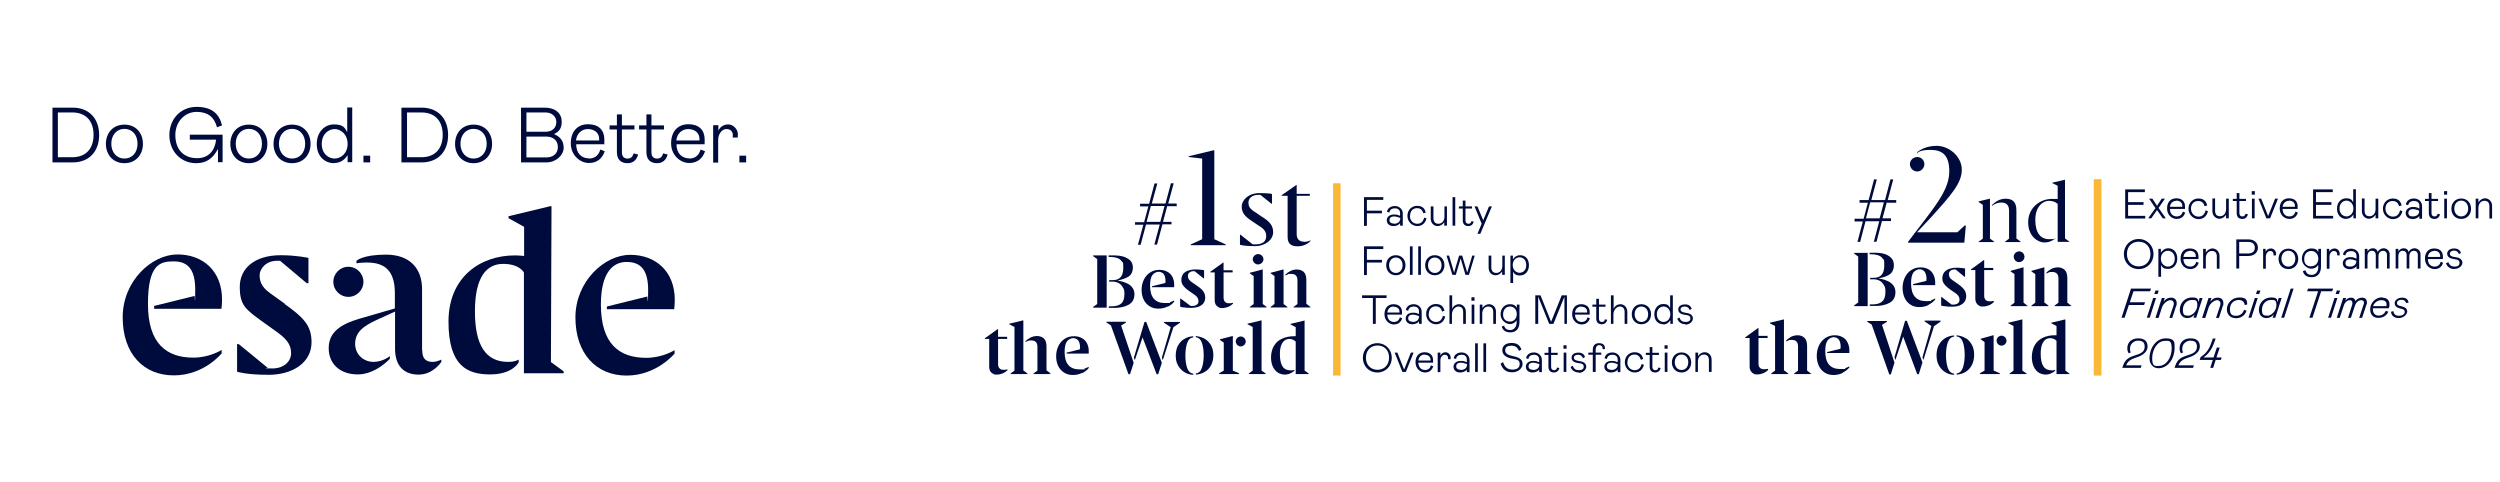 <?xml version="1.0" encoding="UTF-8"?>
<svg id="Capa_2" data-name="Capa 2" xmlns="http://www.w3.org/2000/svg" version="1.1" viewBox="0 0 1296 250">
  <defs>
    <style>
      .cls-1 {
        stroke-width: 4px;
      }

      .cls-1, .cls-2 {
        fill: none;
        stroke: #f9b937;
      }

      .cls-3 {
        fill: #000b3d;
        stroke-width: 0px;
      }

      .cls-2 {
        stroke-width: 3.9px;
      }
    </style>
  </defs>
  <g>
    <path class="cls-3" d="M707.2,102.2h9.9v1.4h-8.5v5.6h7.8v1.4h-7.8v6.5h-1.5v-14.8ZM722.3,117.2c-2,0-3.4-1.2-3.4-3s1.6-3,3.6-3,1.8.2,2.6.4l.7.3v-1.4c0-1.7-1.1-2.5-2.7-2.5s-2.6.7-2.9,2.2l-1.2-.4c.3-1.8,1.9-3,4.1-3s4.1,1.6,4.1,3.9v6.3h-1.4v-1.4c-.6,1.1-2.1,1.6-3.5,1.6ZM722.6,116c1.9,0,3.3-1,3.3-2.7v-.3l-1.1-.4c-.5-.2-1.4-.4-2.1-.4-1.5,0-2.4.7-2.4,1.9s.9,1.8,2.3,1.8ZM730.9,111.9c0,2.6,1.8,4.1,3.8,4.1s3.1-1.2,3.6-3.2l1.2.4c-.6,2.5-2.3,4-4.8,4s-5.1-2.1-5.1-5.3,2.4-5.2,5-5.2,4,1.2,4.5,3.5l-1.2.4c-.5-1.7-1.5-2.7-3.3-2.7s-3.6,1.2-3.6,3.9ZM748.7,107h1.4v10h-1.4v-1.8c-.7,1.1-1.9,2-3.5,2s-3.5-1.3-3.5-3.8v-6.4h1.4v6.1c0,1.9.9,2.9,2.6,2.9s3.1-1.4,3.1-3.6v-5.4ZM753,117v-14.8h1.4v14.8h-1.4ZM761.2,117.2c-1.8,0-2.9-1-2.9-3v-6.1h-2v-1.1h2v-3h1.4v3h3.4v1.1h-3.4v6.2c0,1.1.6,1.7,1.5,1.7s1.4-.4,1.6-1.4l1.2.3c-.4,1.5-1.4,2.3-2.9,2.3ZM771.9,107h1.5l-6,14.2h-1.5l2.2-5.2-3.7-9h1.5l3,7.2,3-7.2ZM707.2,127.7h9.9v1.4h-8.5v5.6h7.8v1.4h-7.8v6.5h-1.5v-14.8ZM723.6,142.7c-3,0-5-2.3-5-5.2s1.9-5.2,5-5.2,5,2.3,5,5.2-2,5.2-5,5.2ZM723.6,141.5c2.1,0,3.5-1.6,3.5-4s-1.5-4-3.5-4-3.5,1.6-3.5,4,1.5,4,3.5,4ZM730.9,142.5v-14.8h1.4v14.8h-1.4ZM735.2,142.5v-14.8h1.4v14.8h-1.4ZM743.8,142.7c-3,0-5-2.3-5-5.2s1.9-5.2,5-5.2,5,2.3,5,5.2-2,5.2-5,5.2ZM743.8,141.5c2.1,0,3.5-1.6,3.5-4s-1.5-4-3.5-4-3.5,1.6-3.5,4,1.5,4,3.5,4ZM751.2,132.5l2.6,8.8,2.6-8.8h1.6l2.6,8.8,2.6-8.8h1.3l-3,10h-1.8l-2.5-8.5-2.5,8.5h-1.8l-3-10h1.3ZM778.7,132.5h1.4v10h-1.4v-1.8c-.7,1.1-1.9,2-3.5,2s-3.5-1.3-3.5-3.8v-6.4h1.4v6.1c0,1.9.9,2.9,2.6,2.9s3.1-1.4,3.1-3.6v-5.4ZM783,132.5h1.3v2c.5-1.1,2-2.2,3.7-2.2,2.7,0,4.6,1.9,4.6,5.2s-2.1,5.3-4.6,5.3-2.9-.8-3.6-2v5.9h-1.4v-14.2ZM784.2,137.4c0,2.7,1.9,4,3.5,4s3.5-1,3.5-4-1.9-4-3.5-4-3.5,1.3-3.5,4ZM718.8,153.1v1.4h-5.6v13.4h-1.5v-13.4h-5.6v-1.4h12.6ZM722.6,166.9c1.8,0,2.7-1,3.1-2.4l1.2.5c-.6,1.8-1.9,3.2-4.3,3.2s-4.9-2-4.9-5.3,1.9-5.2,4.7-5.2,4.4,1.6,4.4,4.1,0,.9-.1,1.3h-7.5c0,2.4,1.5,3.8,3.4,3.8ZM722.4,158.9c-1.7,0-3,1.2-3.2,3.1h6.3c0-.3,0-.3,0-.4,0-1.8-1.5-2.6-3.1-2.6ZM732.1,168.1c-2,0-3.4-1.2-3.4-3s1.6-3,3.6-3,1.8.2,2.6.4l.7.3v-1.4c0-1.7-1.1-2.5-2.7-2.5s-2.6.7-2.9,2.2l-1.2-.4c.3-1.8,1.9-3,4.1-3s4.1,1.6,4.1,3.9v6.3h-1.4v-1.4c-.6,1.1-2.1,1.6-3.5,1.6ZM732.3,166.9c1.9,0,3.3-1,3.3-2.7v-.3l-1.1-.4c-.5-.2-1.4-.4-2.1-.4-1.5,0-2.4.7-2.4,1.9s.9,1.8,2.3,1.8ZM740.6,162.8c0,2.6,1.8,4.1,3.8,4.1s3.1-1.2,3.6-3.2l1.2.4c-.6,2.5-2.3,4-4.8,4s-5.1-2.1-5.1-5.3,2.4-5.2,5-5.2,4,1.2,4.5,3.5l-1.2.4c-.5-1.7-1.5-2.7-3.3-2.7s-3.6,1.2-3.6,3.9ZM752.8,167.9h-1.4v-14.8h1.4v7c.6-1.5,2-2.4,3.6-2.4s3.5,1.4,3.5,3.9v6.3h-1.4v-6.2c0-1.9-1-2.8-2.5-2.8s-3.3,1.7-3.3,4v5ZM762.8,155.9v-1.8h1.6v1.8h-1.6ZM762.9,157.9h1.4v10h-1.4v-10ZM768.5,167.9h-1.4v-10h1.4v1.8c.7-1.1,1.9-2,3.5-2s3.5,1.3,3.5,3.8v6.4h-1.4v-6.1c0-1.9-.9-2.9-2.6-2.9s-3.1,1.4-3.1,3.6v5.4ZM782.9,172.3c-2.3,0-3.8-1-4.4-3l1.2-.5c.5,1.6,1.5,2.3,3.2,2.3s3.3-1.4,3.3-3.9v-1.2c-.6,1.1-1.8,2-3.6,2s-4.7-1.9-4.7-5,2.1-5.3,4.7-5.3,3,.9,3.7,1.9v-1.7h1.4v9.1c0,3-1.5,5.3-4.6,5.3ZM782.8,166.7c2,0,3.5-1.6,3.5-3.9s-1.5-3.9-3.5-3.9-3.6,1.5-3.6,4.1,1.6,3.7,3.6,3.7ZM812.5,167.9h-1.5v-14.1l-5.7,14.1h-2.2l-5.7-14.1v14.1h-1.5v-14.8h2.7l5.5,13.7,5.5-13.7h2.7v14.8ZM819.9,166.9c1.8,0,2.7-1,3.1-2.4l1.2.5c-.6,1.8-1.9,3.2-4.3,3.2s-4.9-2-4.9-5.3,1.9-5.2,4.7-5.2,4.4,1.6,4.4,4.1,0,.9-.1,1.3h-7.5c0,2.4,1.5,3.8,3.4,3.8ZM819.7,158.9c-1.7,0-3,1.2-3.2,3.1h6.3c0-.3,0-.3,0-.4,0-1.8-1.5-2.6-3.1-2.6ZM830.4,168.1c-1.8,0-2.9-1-2.9-3v-6.1h-2v-1.1h2v-3h1.4v3h3.4v1.1h-3.4v6.2c0,1.1.6,1.7,1.5,1.7s1.4-.4,1.6-1.4l1.2.3c-.4,1.5-1.4,2.3-2.9,2.3ZM836.5,167.9h-1.4v-14.8h1.4v7c.6-1.5,2-2.4,3.6-2.4s3.5,1.4,3.5,3.9v6.3h-1.4v-6.2c0-1.9-1-2.8-2.5-2.8s-3.3,1.7-3.3,4v5ZM850.9,168.1c-3,0-5-2.3-5-5.2s1.9-5.2,5-5.2,5,2.3,5,5.2-2,5.2-5,5.2ZM850.9,166.9c2.1,0,3.5-1.6,3.5-4s-1.5-4-3.5-4-3.5,1.6-3.5,4,1.5,4,3.5,4ZM862.3,168.1c-2.7,0-4.7-1.9-4.7-5.2s2.1-5.3,4.6-5.3,2.9.9,3.6,2.1v-6.6h1.4v14.8h-1.3v-1.9c-.7,1.1-1.9,2.2-3.6,2.2ZM862.4,166.9c1.6,0,3.5-1.3,3.5-4s-1.9-4-3.5-4-3.5,1.2-3.5,4,1.9,4,3.5,4ZM873.8,168.1c-2.3,0-3.8-1.3-4.3-2.9l1.1-.6c.6,1.6,1.5,2.3,3.2,2.3s2.5-.7,2.5-1.8-.6-1.7-2.9-1.9c-2.2-.3-3.4-1.2-3.4-2.8s1.4-2.6,3.5-2.6,3,.9,3.5,2.3l-1.1.6c-.4-1.2-1.3-1.8-2.5-1.8s-2.2.5-2.2,1.5.8,1.5,2.9,1.8c2.3.3,3.5,1.3,3.5,2.9s-1.7,3.2-3.9,3.2ZM706.5,185.5c0-4.2,3.1-7.6,7.5-7.6s7.5,3.4,7.5,7.6-3.1,7.6-7.5,7.6-7.5-3.4-7.5-7.6ZM708.1,185.5c0,3.8,2.6,6.2,6,6.2s6-2.4,6-6.3-2.5-6.3-6-6.3-6,2.5-6,6.3ZM724.4,182.8l3.5,8.8,3.5-8.8h1.4l-4,10h-1.8l-4-10h1.4ZM738.7,191.8c1.8,0,2.7-1,3.1-2.4l1.2.5c-.6,1.8-1.9,3.2-4.3,3.2s-4.9-2-4.9-5.3,1.9-5.2,4.7-5.2,4.4,1.6,4.4,4.1,0,.9-.1,1.3h-7.5c0,2.4,1.5,3.8,3.4,3.8ZM738.5,183.8c-1.7,0-3,1.2-3.2,3.1h6.3c0-.3,0-.3,0-.4,0-1.8-1.5-2.6-3.1-2.6ZM745.3,182.8h1.4v1.5c.5-1,1.4-1.7,2.7-1.7s2.6,1.3,2.6,2.6,0,.7,0,1h-1.3c0-.3,0-.4,0-.6,0-1.1-.7-1.7-1.8-1.7s-2.2,1.2-2.2,2.9v6.1h-1.4v-10ZM756.9,193.1c-2,0-3.4-1.2-3.4-3s1.6-3,3.6-3,1.8.2,2.6.4l.7.3v-1.4c0-1.7-1.1-2.5-2.7-2.5s-2.6.7-2.9,2.2l-1.2-.4c.3-1.8,1.9-3,4.1-3s4.1,1.6,4.1,3.9v6.3h-1.4v-1.4c-.6,1.1-2.1,1.6-3.5,1.6ZM757.2,191.8c1.9,0,3.3-1,3.3-2.7v-.3l-1.1-.4c-.5-.2-1.4-.4-2.1-.4-1.5,0-2.4.7-2.4,1.9s.9,1.8,2.3,1.8ZM764.7,192.8v-14.8h1.4v14.8h-1.4ZM769,192.8v-14.8h1.4v14.8h-1.4ZM787.4,182c-.6-1.9-1.9-2.8-3.9-2.8s-3.2.7-3.2,2.4,1.4,2.5,4,3c3.6.7,5,1.9,5,4.1s-2.3,4.3-5.3,4.3-5-1.2-6.1-4.5l1.3-.8c.7,2.4,2.2,3.9,4.8,3.9s3.8-1.1,3.8-2.9-.9-2.3-4-2.8c-2.9-.5-5-1.9-5-4.3s1.8-3.8,4.8-3.8,4.3,1.2,5.1,3.4l-1.3.7ZM794.4,193.1c-2,0-3.4-1.2-3.4-3s1.6-3,3.6-3,1.8.2,2.6.4l.7.3v-1.4c0-1.7-1.1-2.5-2.7-2.5s-2.6.7-2.9,2.2l-1.2-.4c.3-1.8,1.9-3,4.1-3s4.1,1.6,4.1,3.9v6.3h-1.4v-1.4c-.6,1.1-2.1,1.6-3.5,1.6ZM794.7,191.8c1.9,0,3.3-1,3.3-2.7v-.3l-1.1-.4c-.5-.2-1.4-.4-2.1-.4-1.5,0-2.4.7-2.4,1.9s.9,1.8,2.3,1.8ZM805.6,193.1c-1.8,0-2.9-1-2.9-3v-6.1h-2v-1.1h2v-3h1.4v3h3.4v1.1h-3.4v6.2c0,1.1.6,1.7,1.5,1.7s1.4-.4,1.6-1.4l1.2.3c-.4,1.5-1.4,2.3-2.9,2.3ZM810.5,180.8v-1.8h1.6v1.8h-1.6ZM810.6,182.8h1.4v10h-1.4v-10ZM818.5,193.1c-2.3,0-3.8-1.3-4.3-2.9l1.1-.6c.6,1.6,1.5,2.3,3.2,2.3s2.5-.7,2.5-1.8-.6-1.7-2.9-1.9c-2.2-.3-3.4-1.2-3.4-2.8s1.4-2.6,3.5-2.6,3,.9,3.5,2.3l-1.1.6c-.4-1.2-1.3-1.8-2.5-1.8s-2.2.5-2.2,1.5.8,1.5,2.9,1.8c2.3.3,3.5,1.3,3.5,2.9s-1.7,3.2-3.9,3.2ZM825.7,192.8v-8.9h-2.3v-1.1h2.3v-1.4c0-2.1,1-3.5,3.2-3.5s3.1,1,3.1,2.7,0,.2,0,.4h-1.2v-.3c0-1.2-.8-1.8-1.8-1.8s-1.8.8-1.8,2.5v1.4h2.9v1.1h-2.9v8.9h-1.4ZM835.1,193.1c-2,0-3.4-1.2-3.4-3s1.6-3,3.6-3,1.8.2,2.6.4l.7.3v-1.4c0-1.7-1.1-2.5-2.7-2.5s-2.6.7-2.9,2.2l-1.2-.4c.3-1.8,1.9-3,4.1-3s4.1,1.6,4.1,3.9v6.3h-1.4v-1.4c-.6,1.1-2.1,1.6-3.5,1.6ZM835.3,191.8c1.9,0,3.3-1,3.3-2.7v-.3l-1.1-.4c-.5-.2-1.4-.4-2.1-.4-1.5,0-2.4.7-2.4,1.9s.9,1.8,2.3,1.8ZM843.6,187.8c0,2.6,1.8,4.1,3.8,4.1s3.1-1.2,3.6-3.2l1.2.4c-.6,2.5-2.3,4-4.8,4s-5.1-2.1-5.1-5.3,2.4-5.2,5-5.2,4,1.2,4.5,3.5l-1.2.4c-.5-1.7-1.5-2.7-3.3-2.7s-3.6,1.2-3.6,3.9ZM858.1,193.1c-1.8,0-2.9-1-2.9-3v-6.1h-2v-1.1h2v-3h1.4v3h3.4v1.1h-3.4v6.2c0,1.1.6,1.7,1.5,1.7s1.4-.4,1.6-1.4l1.2.3c-.4,1.5-1.4,2.3-2.9,2.3ZM862.9,180.8v-1.8h1.6v1.8h-1.6ZM863,182.8h1.4v10h-1.4v-10ZM871.7,193.1c-3,0-5-2.3-5-5.2s1.9-5.2,5-5.2,5,2.3,5,5.2-2,5.2-5,5.2ZM871.7,191.8c2.1,0,3.5-1.6,3.5-4s-1.5-4-3.5-4-3.5,1.6-3.5,4,1.5,4,3.5,4ZM880.3,192.8h-1.4v-10h1.4v1.8c.7-1.1,1.9-2,3.5-2s3.5,1.3,3.5,3.8v6.4h-1.4v-6.1c0-1.9-.9-2.9-2.6-2.9s-3.1,1.4-3.1,3.6v5.4Z"/>
    <path class="cls-3" d="M605.1,106.8l-2.2,8.2h4.4v1.3h-4.7l-2.8,10.5h-1.4c0-.1,2.8-10.4,2.8-10.4h-7.1l-2.8,10.5h-1.4c0-.1,2.8-10.4,2.8-10.4h-4.3v-1.3h4.7l2.2-8.2h-4.3v-1.4h4.7l2.8-10.5h1.4v.2l-2.8,10.2h7.1l2.8-10.5h1.4v.2l-2.8,10.3h4.4v1.4h-4.7ZM603.7,106.8h-7.1l-2.2,8.2h7.1l2.2-8.2Z"/>
    <path class="cls-3" d="M629.5,124l5.9,2.7v.4h-18.1v-.4l5.9-2.7v-41.8l-7-.8v-.4l12.9-3.1h.4v46.1Z"/>
    <path class="cls-3" d="M642.8,127v-5.3h.3l6.2,4.9s.3.1,1.3.1c4.2,0,5.8-1.7,5.8-4.3s-1.3-3.9-4.6-5.9l-2.8-1.9c-3.4-2.2-5.3-4.2-5.3-7.5s3.4-7,9.2-7,6.5.5,6.5.5v5h-.3l-5.6-4.5s-.4-.1-1-.1c-3.6,0-5.3,1.9-5.3,4s.7,3.3,3.8,5.2l2.8,1.9c4.2,2.6,6.2,4.6,6.2,8.3s-3.8,7.2-9.6,7.2-7.5-.7-7.5-.7Z"/>
    <path class="cls-3" d="M676,125.4c1.9,0,3.3-.8,3.3-.8v.4s-2.3,2.7-6.6,2.7-5.2-2.2-5.2-5.1v-21.1h-3.1v-.3l7.6-5.3h.2v4.6h6.8v1h-6.8v19.9c0,2.2,1.1,3.9,3.8,3.9Z"/>
    <path class="cls-3" d="M573.7,159.5h-7v-.4l2.1-1.5v-23.3l-2.1-1.5v-.4h7v27ZM584.1,146.8c1.3.6,2.3,1.4,3,2.4.7,1,1,2,1,3.3,0,2.5-1,4.3-2.9,5.4-1.9,1.1-4.4,1.7-7.3,1.7h-3.1v-.8h1.3c2.4,0,4.1-.5,5.2-1.5,1.1-1,1.6-2.6,1.6-4.8s-.2-2.5-.8-3.5-1.2-1.7-2.1-2.2c-.9-.5-1.9-.8-3-.8h-2v-.8h2c3.5,0,5.3-2.1,5.3-6.2s-.2-2.6-.7-3.4c-.5-.8-1.2-1.4-2.3-1.8-1-.4-2.4-.6-4.2-.6h-.4v-.8h3.2c1.5,0,3,.2,4.4.6,1.4.4,2.6,1.1,3.6,2,1,1,1.4,2.3,1.4,3.9s-.8,3.6-2.3,4.5c-1.5.9-3.4,1.6-5.7,2h0c1.8.3,3.2.7,4.5,1.3Z"/>
    <path class="cls-3" d="M605.3,158.9c-1.4.7-3,1.1-4.8,1.1s-3.2-.4-4.5-1.2-2.4-2-3.1-3.4c-.7-1.5-1.1-3.2-1.1-5.1s.4-3.8,1.2-5.4c.8-1.6,1.9-2.8,3.3-3.7,1.4-.9,3-1.3,4.7-1.3s2.8.3,4,.9c1.2.6,2.1,1.5,2.7,2.6.6,1.1,1,2.5,1,4s0,1,0,1.5h-11.5v-.5l6.9-1.7c0-.3.1-.7.1-1.1,0-1.6-.4-2.8-1-3.6-.7-.7-1.6-1.1-2.6-1.1s-2.4.6-3.2,1.7c-.8,1.1-1.2,2.9-1.2,5.5,0,6,2.6,9,7.7,9s1.8-.1,2.6-.4c.8-.3,1.6-.6,2.2-.9v.6c-.8,1-1.9,1.9-3.3,2.6Z"/>
    <path class="cls-3" d="M611.8,154.8h.3l5.1,3.8c.2,0,.4,0,.9,0,1,0,1.8-.2,2.4-.7.6-.4.8-1.1.8-1.8s-.2-1.3-.5-1.8c-.4-.5-.9-1.1-1.7-1.6l-2.6-1.8c-1-.7-1.8-1.3-2.4-2-.6-.6-1-1.2-1.3-1.8-.3-.6-.4-1.3-.4-2.1s.3-1.9.8-2.8c.6-.8,1.4-1.4,2.4-1.8,1.1-.4,2.3-.7,3.8-.7s1.8,0,2.6.1c.8,0,1.6.2,2.2.3v4.2h-.3l-4.6-3.7c-.2,0-.3,0-.5,0-1,0-1.7.2-2.2.7-.5.4-.8,1-.8,1.7s.1,1.1.4,1.6c.2.5.7.9,1.4,1.5l2.6,1.8c1.2.8,2.1,1.5,2.7,2.1.6.6,1.1,1.2,1.4,1.9.3.7.5,1.5.5,2.4s-.3,2.1-.9,2.9c-.6.8-1.5,1.4-2.6,1.8-1.1.4-2.4.6-3.8.6s-2.4,0-3.4-.2c-1,0-1.8-.2-2.3-.4v-4.4h0Z"/>
    <path class="cls-3" d="M639.2,157v.4c-.6.6-1.4,1.2-2.3,1.6-1,.4-2.1.7-3.4.7s-1.3-.2-1.9-.5c-.6-.3-1-.7-1.4-1.3-.3-.6-.5-1.3-.5-2v-14.7h-2.3v-.3l6.7-4.8h.2v4h4.7v1.1h-4.7v13c0,.9.2,1.7.7,2.2.5.6,1.2.8,2,.8.7,0,1.4,0,2.1-.2Z"/>
    <path class="cls-3" d="M656.6,159.1v.3h-8.7v-.3l2-1.5v-14.5l-2-1.4v-.3l6.5-1.7h.2v17.9l2,1.5ZM650.8,136.7c-.4-.2-.8-.6-1-1-.2-.4-.4-.9-.4-1.3s.1-.9.4-1.3c.2-.4.6-.7,1-1,.4-.2.9-.4,1.4-.4s.9.1,1.4.4c.4.2.8.6,1,1,.2.4.4.9.4,1.3s-.1.9-.4,1.3c-.2.4-.6.7-1,1-.4.2-.9.4-1.4.4s-1-.1-1.4-.4Z"/>
    <path class="cls-3" d="M665.4,157.6l2,1.5v.3h-8.7v-.3l2-1.5v-14.5l-2-1.4v-.3l6.5-1.7h.2v17.9ZM679.3,159.1v.3h-8.7v-.3l2-1.5v-12.2c0-2.3-1-3.4-3.2-3.4s-1.1,0-1.7.2c-.6.2-1,.4-1.4.6v-.4c.7-.7,1.6-1.4,2.6-1.9,1-.5,2.2-.8,3.4-.8s2.7.4,3.6,1.3c.9.9,1.3,2.3,1.3,4.2v12.3s2,1.5,2,1.5Z"/>
    <path class="cls-3" d="M522.3,191.5v.4c-.6.6-1.4,1.2-2.3,1.6-1,.4-2.1.7-3.4.7s-1.3-.2-1.9-.5c-.6-.3-1-.7-1.4-1.3-.3-.6-.5-1.3-.5-2v-14.7h-2.3v-.3l6.7-4.8h.2v4h4.7v1.1h-4.7v13c0,.9.2,1.7.7,2.2.5.6,1.2.8,2,.8.8,0,1.5,0,2.2-.2Z"/>
    <path class="cls-3" d="M530.6,192.1l2,1.5v.3h-8.7v-.3l2-1.5v-22.6l-2.7-1.4v-.3l7.1-1.7h.2v26h0ZM544.5,193.6v.3h-8.7v-.3l2-1.5v-12.2c0-2.3-1-3.4-3.1-3.4s-1.1,0-1.7.2c-.6.2-1,.4-1.4.6v-.4c.7-.7,1.6-1.4,2.6-1.9,1-.5,2.2-.8,3.4-.8s2.7.4,3.6,1.3c.9.9,1.3,2.3,1.3,4.2v12.3s2,1.5,2,1.5Z"/>
    <path class="cls-3" d="M561,193.3c-1.4.7-3,1.1-4.8,1.1s-3.2-.4-4.5-1.2c-1.3-.8-2.4-2-3.1-3.4s-1.1-3.2-1.1-5.1.4-3.8,1.2-5.4c.8-1.6,1.9-2.8,3.3-3.7,1.4-.9,3-1.3,4.7-1.3s2.8.3,4,.9c1.2.6,2.1,1.5,2.7,2.6.6,1.1,1,2.5,1,4s0,1,0,1.5h-11.5v-.5l6.9-1.7c0-.3.1-.7.1-1.1,0-1.6-.4-2.8-1-3.6-.7-.7-1.6-1.1-2.6-1.1s-2.4.6-3.2,1.7c-.8,1.1-1.2,2.9-1.2,5.5,0,6,2.6,9,7.7,9s1.8-.1,2.6-.4c.8-.3,1.6-.6,2.2-.9v.6c-.8,1-1.9,1.9-3.3,2.6Z"/>
    <path class="cls-3" d="M581.2,168.8l6.5,19.3-1.9,5.9h-.8l-9.1-25.3-2.3-1.5v-.4h10.1v.4l-2.4,1.5ZM594.2,166.9l8.1,21.2-1.9,5.9h-.8l-7.3-19.1-4,11.8-.5-1.3,5.5-18.5h.9ZM611.7,166.9v.4l-3.4,2.3-5.5,17.1-.5-1.3,4.6-15.8-3.5-2.3v-.4h8.2Z"/>
    <path class="cls-3" d="M610.6,179.3c.8-1.5,1.8-2.7,3.2-3.5,1.4-.9,3-1.4,4.8-1.5v.6c-1.6.2-2.6,1.2-3.2,3-.6,1.8-.9,4-.9,6.4s.3,4.6.9,6.4c.6,1.8,1.7,2.8,3.2,3v.6c-1.8,0-3.4-.6-4.8-1.5-1.4-.9-2.4-2.1-3.2-3.5-.8-1.5-1.1-3.1-1.1-5s.4-3.6,1.1-5.1ZM624.7,175.7c1.4.9,2.4,2.1,3.2,3.5.8,1.5,1.1,3.1,1.1,5s-.4,3.5-1.1,5c-.8,1.5-1.8,2.7-3.2,3.5-1.4.9-3,1.4-4.8,1.5v-.6c1.6-.2,2.6-1.2,3.2-3,.6-1.8.9-4,.9-6.4s-.3-4.6-.9-6.4c-.6-1.8-1.7-2.8-3.2-3v-.6c1.8.2,3.4.7,4.8,1.5Z"/>
    <path class="cls-3" d="M639.1,192.1l3.2,1.4v.4h-10.3v-.4l2.4-1.4v-14.5l-2-1.4v-.3l6.5-1.7h.2v17.9ZM644.5,174.8c.4.2.7.5.9.9s.4.8.4,1.3-.1.9-.4,1.3c-.2.4-.5.7-.9.9-.4.2-.8.4-1.3.4s-.9-.1-1.3-.4c-.4-.2-.7-.5-.9-.9-.2-.4-.4-.8-.4-1.3s.1-.9.4-1.3c.2-.4.5-.7.9-.9.4-.2.8-.4,1.3-.4.5,0,.9.2,1.3.4Z"/>
    <path class="cls-3" d="M656.1,193.6v.3h-8.7v-.3l2-1.5v-22.6l-2.7-1.4v-.3l7.1-1.7h.2v26l2.1,1.5Z"/>
    <path class="cls-3" d="M678.4,193.6v.3h-6.7v-16.8c-.4-.4-.8-.7-1.4-1-.6-.3-1.3-.4-2-.4s-1.8.3-2.5.9c-.7.6-1.3,1.5-1.7,2.6-.4,1.2-.6,2.7-.6,4.4,0,2.9.5,5.1,1.4,6.4.9,1.4,2.4,2,4.3,2s.8,0,1.1-.1c.3,0,.6-.2.7-.2v.5c-.6.6-1.3,1-2.2,1.4-.8.4-1.8.6-2.7.6s-2.5-.3-3.6-1c-1.1-.7-1.9-1.7-2.6-3-.6-1.3-1-2.9-1-4.9s.5-4.5,1.6-6.1c1-1.7,2.4-2.9,4.3-3.7,1.8-.8,3.8-1.2,5.9-1.2h1v-4.7l-2.7-1.4v-.3l7.1-1.7h.2v25.9l2.1,1.5Z"/>
    <line class="cls-2" x1="693" y1="95" x2="693" y2="194.7"/>
  </g>
  <g>
    <path class="cls-3" d="M1101.7,98.2h10.2v1.4h-8.7v5.2h8v1.4h-8v5.7h8.9v1.4h-10.4v-15.1ZM1122.3,103l-3.3,4.8,3.8,5.4h-1.6l-3-4.3-3,4.3h-1.6l3.8-5.3-3.3-4.9h1.7l2.4,3.7,2.4-3.7h1.7ZM1128.4,112.2c1.8,0,2.7-1,3.2-2.5l1.2.5c-.6,1.9-1.9,3.3-4.4,3.3s-5-2-5-5.4,1.9-5.3,4.8-5.3,4.5,1.6,4.5,4.2,0,.9-.2,1.3h-7.6c0,2.5,1.5,3.9,3.5,3.9ZM1128.2,104.1c-1.7,0-3.1,1.2-3.3,3.1h6.4c0-.3,0-.3,0-.5,0-1.9-1.6-2.7-3.1-2.7ZM1135.8,108.1c0,2.6,1.9,4.2,3.9,4.2s3.2-1.2,3.7-3.3l1.2.5c-.6,2.5-2.3,4.1-4.9,4.1s-5.2-2.2-5.2-5.4,2.4-5.3,5.1-5.3,4.1,1.3,4.6,3.6l-1.3.4c-.5-1.7-1.5-2.7-3.4-2.7s-3.7,1.3-3.7,4ZM1154,103h1.4v10.2h-1.4v-1.9c-.7,1.1-1.9,2.1-3.5,2.1s-3.6-1.4-3.6-3.9v-6.6h1.4v6.3c0,2,.9,2.9,2.6,2.9s3.1-1.4,3.1-3.7v-5.5ZM1162.4,113.5c-1.8,0-2.9-1-2.9-3v-6.3h-2v-1.1h2v-3h1.4v3h3.4v1.1h-3.4v6.3c0,1.1.6,1.7,1.5,1.7s1.4-.4,1.7-1.4l1.2.3c-.4,1.6-1.4,2.4-2.9,2.4ZM1167.3,100.9v-1.8h1.6v1.8h-1.6ZM1167.4,103h1.4v10.2h-1.4v-10.2ZM1172.2,103l3.6,9,3.6-9h1.5l-4.1,10.2h-1.9l-4.1-10.2h1.5ZM1186.8,112.2c1.8,0,2.7-1,3.2-2.5l1.2.5c-.6,1.9-1.9,3.3-4.4,3.3s-5-2-5-5.4,1.9-5.3,4.8-5.3,4.5,1.6,4.5,4.2,0,.9-.2,1.3h-7.6c0,2.5,1.5,3.9,3.5,3.9ZM1186.6,104.1c-1.7,0-3.1,1.2-3.3,3.1h6.4c0-.3,0-.3,0-.5,0-1.9-1.6-2.7-3.1-2.7ZM1199.1,98.2h10.2v1.4h-8.7v5.2h8v1.4h-8v5.7h8.9v1.4h-10.4v-15.1ZM1216.3,113.5c-2.7,0-4.8-2-4.8-5.3s2.1-5.4,4.7-5.4,3,.9,3.7,2.1v-6.8h1.4v15.1h-1.3v-2c-.7,1.2-1.9,2.2-3.7,2.2ZM1216.4,112.2c1.6,0,3.6-1.3,3.6-4.1s-2-4.1-3.6-4.1-3.6,1.3-3.6,4.1,2,4.1,3.6,4.1ZM1231.5,103h1.4v10.2h-1.4v-1.9c-.7,1.1-1.9,2.1-3.5,2.1s-3.6-1.4-3.6-3.9v-6.6h1.4v6.3c0,2,.9,2.9,2.6,2.9s3.1-1.4,3.1-3.7v-5.5ZM1236.6,108.1c0,2.6,1.9,4.2,3.9,4.2s3.2-1.2,3.7-3.3l1.2.5c-.6,2.5-2.3,4.1-4.9,4.1s-5.2-2.2-5.2-5.4,2.4-5.3,5.1-5.3,4.1,1.3,4.6,3.6l-1.3.4c-.5-1.7-1.5-2.7-3.4-2.7s-3.7,1.3-3.7,4ZM1250.5,113.5c-2.1,0-3.4-1.3-3.4-3.1s1.7-3.1,3.7-3.1,1.9.2,2.7.5l.7.3v-1.4c0-1.7-1.1-2.5-2.8-2.5s-2.7.8-3,2.2l-1.2-.4c.3-1.9,1.9-3.1,4.2-3.1s4.2,1.6,4.2,4v6.5h-1.4v-1.5c-.6,1.1-2.2,1.7-3.6,1.7ZM1250.8,112.2c1.9,0,3.3-1,3.3-2.7v-.3l-1.1-.4c-.6-.2-1.4-.4-2.1-.4-1.5,0-2.4.7-2.4,2s.9,1.8,2.3,1.8ZM1262,113.5c-1.8,0-2.9-1-2.9-3v-6.3h-2v-1.1h2v-3h1.4v3h3.4v1.1h-3.4v6.3c0,1.1.6,1.7,1.5,1.7s1.4-.4,1.7-1.4l1.2.3c-.4,1.6-1.4,2.4-2.9,2.4ZM1267,100.9v-1.8h1.6v1.8h-1.6ZM1267.1,103h1.4v10.2h-1.4v-10.2ZM1275.9,113.5c-3.1,0-5.1-2.3-5.1-5.3s2-5.3,5.1-5.3,5.1,2.3,5.1,5.3-2,5.3-5.1,5.3ZM1275.9,112.2c2.1,0,3.6-1.7,3.6-4.1s-1.5-4.1-3.6-4.1-3.6,1.7-3.6,4.1,1.5,4.1,3.6,4.1ZM1284.8,113.2h-1.4v-10.2h1.4v1.9c.7-1.1,1.9-2.1,3.5-2.1s3.6,1.4,3.6,3.9v6.6h-1.4v-6.3c0-2-.9-2.9-2.6-2.9s-3.1,1.4-3.1,3.7v5.5ZM1101,131.7c0-4.3,3.2-7.8,7.7-7.8s7.7,3.5,7.7,7.8-3.2,7.8-7.7,7.8-7.7-3.5-7.7-7.8ZM1102.6,131.7c0,3.9,2.6,6.4,6.1,6.4s6.1-2.5,6.1-6.4-2.5-6.4-6.1-6.4-6.1,2.5-6.1,6.4ZM1118.9,129h1.3v2c.6-1.1,2-2.3,3.8-2.3,2.7,0,4.7,2,4.7,5.3s-2.1,5.4-4.7,5.4-3-.8-3.7-2v6.1h-1.4v-14.5ZM1120.2,134.1c0,2.7,2,4.1,3.6,4.1s3.6-1.1,3.6-4.1-2-4.1-3.6-4.1-3.6,1.3-3.6,4.1ZM1135.4,138.2c1.8,0,2.7-1,3.2-2.5l1.2.5c-.6,1.9-1.9,3.3-4.4,3.3s-5-2-5-5.4,1.9-5.3,4.8-5.3,4.5,1.6,4.5,4.2,0,.9-.2,1.3h-7.6c0,2.5,1.5,3.9,3.5,3.9ZM1135.2,130.1c-1.7,0-3.1,1.2-3.3,3.1h6.4c0-.3,0-.3,0-.5,0-1.9-1.6-2.7-3.1-2.7ZM1143.5,139.2h-1.4v-10.2h1.4v1.9c.7-1.1,1.9-2.1,3.5-2.1s3.6,1.4,3.6,3.9v6.6h-1.4v-6.3c0-2-.9-2.9-2.6-2.9s-3.1,1.4-3.1,3.7v5.5ZM1160.8,132.8v6.4h-1.5v-15.1h6.3c3.1,0,4.9,1.9,4.9,4.3s-1.9,4.3-4.9,4.3h-4.7ZM1160.8,131.4h4.6c2,0,3.5-.9,3.5-3s-1.5-3-3.5-3h-4.6v5.9ZM1173.1,129h1.4v1.5c.5-1,1.4-1.7,2.8-1.7s2.6,1.3,2.6,2.6,0,.8,0,1h-1.3c0-.3,0-.4,0-.6,0-1.1-.7-1.7-1.8-1.7s-2.2,1.3-2.2,3v6.2h-1.4v-10.2ZM1186.3,139.5c-3.1,0-5.1-2.3-5.1-5.3s2-5.3,5.1-5.3,5.1,2.3,5.1,5.3-2,5.3-5.1,5.3ZM1186.3,138.2c2.1,0,3.6-1.7,3.6-4.1s-1.5-4.1-3.6-4.1-3.6,1.7-3.6,4.1,1.5,4.1,3.6,4.1ZM1198.3,143.7c-2.4,0-3.9-1-4.5-3.1l1.3-.5c.6,1.7,1.5,2.4,3.3,2.4s3.4-1.4,3.4-4v-1.2c-.6,1.1-1.9,2-3.7,2s-4.8-1.9-4.8-5.1,2.1-5.4,4.8-5.4,3.1.9,3.7,1.9v-1.7h1.4v9.3c0,3.1-1.6,5.4-4.7,5.4ZM1198.2,138c2.1,0,3.6-1.6,3.6-3.9s-1.5-4-3.6-4-3.7,1.5-3.7,4.2,1.6,3.8,3.7,3.8ZM1206.1,129h1.4v1.5c.5-1,1.4-1.7,2.8-1.7s2.6,1.3,2.6,2.6,0,.8,0,1h-1.3c0-.3,0-.4,0-.6,0-1.1-.7-1.7-1.8-1.7s-2.2,1.3-2.2,3v6.2h-1.4v-10.2ZM1217.9,139.5c-2.1,0-3.4-1.3-3.4-3.1s1.7-3.1,3.7-3.1,1.9.2,2.7.5l.7.3v-1.4c0-1.7-1.1-2.5-2.8-2.5s-2.7.8-3,2.2l-1.2-.4c.3-1.9,1.9-3.1,4.2-3.1s4.2,1.6,4.2,4v6.5h-1.4v-1.5c-.6,1.1-2.2,1.7-3.6,1.7ZM1218.2,138.2c1.9,0,3.3-1,3.3-2.7v-.3l-1.1-.4c-.6-.2-1.4-.4-2.1-.4-1.5,0-2.4.7-2.4,2s.9,1.8,2.3,1.8ZM1225.9,129h1.4v1.4c.5-.9,1.4-1.7,2.8-1.7s2.2.7,2.5,1.9c.6-1.1,1.7-1.9,3.1-1.9s3.1,1.1,3.1,3.1v7.4h-1.4v-7.1c0-1.3-.9-2.1-2-2.1s-2.4.7-2.4,2.9v6.3h-1.4v-6.9c0-1.6-.9-2.3-2-2.3s-2.3.7-2.3,2.9v6.3h-1.4v-10.2ZM1241.9,129h1.4v1.4c.5-.9,1.4-1.7,2.8-1.7s2.2.7,2.5,1.9c.6-1.1,1.7-1.9,3.1-1.9s3.1,1.1,3.1,3.1v7.4h-1.4v-7.1c0-1.3-.9-2.1-2-2.1s-2.4.7-2.4,2.9v6.3h-1.4v-6.9c0-1.6-.9-2.3-2-2.3s-2.3.7-2.3,2.9v6.3h-1.4v-10.2ZM1262.1,138.2c1.8,0,2.7-1,3.2-2.5l1.2.5c-.6,1.9-1.9,3.3-4.4,3.3s-5-2-5-5.4,1.9-5.3,4.8-5.3,4.5,1.6,4.5,4.2,0,.9-.2,1.3h-7.6c0,2.5,1.5,3.9,3.5,3.9ZM1261.9,130.1c-1.7,0-3.1,1.2-3.3,3.1h6.4c0-.3,0-.3,0-.5,0-1.9-1.6-2.7-3.1-2.7ZM1272.4,139.5c-2.3,0-3.8-1.3-4.4-3l1.2-.6c.6,1.6,1.6,2.3,3.3,2.3s2.5-.7,2.5-1.9-.6-1.7-2.9-2c-2.2-.3-3.5-1.2-3.5-2.8s1.5-2.7,3.6-2.7,3,.9,3.6,2.3l-1.1.6c-.4-1.2-1.4-1.8-2.5-1.8s-2.2.6-2.2,1.6.8,1.6,2.9,1.8c2.4.3,3.6,1.4,3.6,2.9s-1.7,3.2-4,3.2ZM1104.9,149.6h10.2l-.5,1.4h-8.6l-1.9,5.7h7.9l-.5,1.4h-7.9l-2.2,6.6h-1.6l4.9-15.1ZM1116.8,152.4l.6-1.8h1.7l-.6,1.8h-1.7ZM1116.2,154.5h1.5l-3.3,10.2h-1.5l3.3-10.2ZM1117.4,164.7l3.3-10.2h1.5l-.6,1.9c.9-1.2,2.1-2.1,3.9-2.1s2.9,1.1,2.9,2.8,0,.9-.3,1.5l-2,6.2h-1.5l2.1-6.3c.1-.3.2-.7.2-1.1,0-1-.6-1.8-1.8-1.8s-3.5,1.4-4.3,3.7l-1.8,5.5h-1.5ZM1133.8,164.9c-2,0-3.8-1.6-3.8-4.2,0-3.9,2.9-6.5,6.3-6.5s3.1,1.1,3.3,2.4l.7-2.1h1.5l-3.3,10.2h-1.4l.6-1.8c-.7,1.1-2,2-4,2ZM1134.2,163.7c2.4,0,4.9-2.6,4.9-5.5s-1.2-2.7-2.9-2.7c-2.5,0-4.6,2.1-4.6,5.1s1.2,3,2.7,3ZM1141.6,164.7l3.3-10.2h1.5l-.6,1.9c.9-1.2,2.1-2.1,3.9-2.1s2.9,1.1,2.9,2.8,0,.9-.3,1.5l-2,6.2h-1.5l2.1-6.3c.1-.3.2-.7.2-1.1,0-1-.6-1.8-1.8-1.8s-3.5,1.4-4.3,3.7l-1.8,5.5h-1.5ZM1158.8,164.9c-2.4,0-4.4-1.7-4.4-4.6s2.5-6.1,6.5-6.1,3.9,1.7,4.1,3.6l-1.3.4c-.2-1.7-1.4-2.7-3-2.7-2.8,0-4.7,1.9-4.7,4.8s1.3,3.4,3.2,3.4,3.5-1.1,4.1-3.1l1.3.5c-.8,2.4-2.8,3.9-5.7,3.9ZM1169.5,152.4l.6-1.8h1.7l-.6,1.8h-1.7ZM1168.9,154.5h1.5l-3.3,10.2h-1.5l3.3-10.2ZM1174.8,164.9c-2,0-3.8-1.6-3.8-4.2,0-3.9,2.9-6.5,6.3-6.5s3.1,1.1,3.3,2.4l.7-2.1h1.5l-3.3,10.2h-1.4l.6-1.8c-.7,1.1-2,2-4,2ZM1175.2,163.7c2.4,0,4.9-2.6,4.9-5.5s-1.2-2.7-2.9-2.7c-2.5,0-4.6,2.1-4.6,5.1s1.2,3,2.7,3ZM1182.6,164.7l4.9-15.1h1.5l-4.9,15.1h-1.5ZM1209.5,149.6l-.5,1.4h-5.7l-4.5,13.7h-1.6l4.5-13.7h-5.7l.5-1.4h12.9ZM1210.8,152.4l.6-1.8h1.7l-.6,1.8h-1.7ZM1210.2,154.5h1.5l-3.3,10.2h-1.5l3.3-10.2ZM1211.4,164.7l3.3-10.2h1.5l-.4,1.4c.7-.9,1.6-1.6,3-1.6s2.1.8,2.2,1.8c.8-1,1.9-1.8,3.5-1.8s2.5.9,2.5,2.4,0,.7-.2,1.1l-2.3,7h-1.5l2.3-7c.1-.3.2-.6.2-.9,0-.8-.6-1.3-1.5-1.3s-2.5.7-3.2,2.9l-2.1,6.3h-1.5l2.2-6.9c0-.3.1-.5.1-.8,0-.9-.5-1.5-1.4-1.5s-2.4.7-3.1,2.9l-2.1,6.3h-1.5ZM1234.9,154.3c2.4,0,3.8,1.3,3.8,3.3s-.1,1.2-.3,1.9v.3h-8.3c0,.2,0,.4,0,.6,0,2.1,1.3,3.2,3,3.2s3-.9,3.7-2.5l1.3.5c-.9,2-2.7,3.2-5.2,3.2s-4.2-1.6-4.2-4.5,2.4-6.2,6.4-6.2ZM1237.1,158.7c0-.3.1-.6.1-.9,0-1.5-1.1-2.2-2.6-2.2-2.2,0-3.8,1.4-4.4,3.1h6.8ZM1243.6,164.9c-2.8,0-4-1.6-4.1-3.3l1.3-.3c0,1.5,1.1,2.4,2.8,2.4s3-.8,3-2-.7-1.4-2.5-1.8c-1.9-.5-2.7-1.4-2.7-2.8s1.6-2.8,3.8-2.8,3.2,1,3.4,2.6l-1.3.2c-.2-.9-.9-1.7-2.3-1.7s-2.4.6-2.4,1.7.9,1.4,2.4,1.7c1.9.4,2.9,1.3,2.9,2.7s-1.8,3.4-4.5,3.4ZM1100.2,190.7c1.1-3.6,2.3-5.1,6.1-6.3,3.6-1.1,5.5-2,5.5-4.7s-1.7-3.1-3.5-3.1-4.1,1.5-4.1,4,.2,1.4.6,1.9l-1.2.7c-.5-.6-.8-1.5-.8-2.6,0-3.3,2.3-5.2,5.7-5.2s4.8,1.7,4.8,4.2-2,4.6-6.1,5.8c-2.8.9-4.3,2.1-5,4h8l-.4,1.3h-9.6ZM1118.9,190.9c-2.7,0-4.6-2.2-4.6-5.1,0-5.4,3.4-10.4,8.4-10.4s4.6,2.2,4.6,5.1c0,5.4-3.4,10.4-8.4,10.4ZM1119.1,189.7c4,0,6.7-4.5,6.7-9s-1.5-4-3.4-4c-4,0-6.7,4.5-6.7,9s1.5,4,3.4,4ZM1127.3,190.7c1.1-3.6,2.3-5.1,6.1-6.3,3.6-1.1,5.5-2,5.5-4.7s-1.7-3.1-3.5-3.1-4.1,1.5-4.1,4,.2,1.4.6,1.9l-1.2.7c-.5-.6-.8-1.5-.8-2.6,0-3.3,2.3-5.2,5.7-5.2s4.8,1.7,4.8,4.2-2,4.6-6.1,5.8c-2.8.9-4.3,2.1-5,4h8l-.4,1.3h-9.6ZM1145.8,190.7l1.3-4.1h-6.8l.5-1.5c3.5-2.3,4.7-4.8,6-8.6l.3-1h1.5l-.5,1.4c-1.1,3.3-2.7,6.3-5.8,8.4h5.2l1.7-5.1h1.5l-1.7,5.1h2.7l-.4,1.3h-2.7l-1.3,4.1h-1.5Z"/>
    <path class="cls-3" d="M978.1,104.9l-2.2,8.3h4.4v1.4h-4.7l-2.8,10.7h-1.4c0-.1,2.8-10.6,2.8-10.6h-7.1l-2.8,10.7h-1.4c0-.1,2.8-10.6,2.8-10.6h-4.3v-1.4h4.7l2.2-8.3h-4.3v-1.4h4.7l2.8-10.7h1.4v.2l-2.8,10.5h7.1l2.8-10.7h1.4v.2l-2.8,10.5h4.4v1.4h-4.7ZM976.6,104.9h-7.1l-2.2,8.3h7.1l2.2-8.3Z"/>
    <path class="cls-3" d="M1018.7,116.9h.4l-.8,8.9h-29.2v-.4l9.4-12.3c6.7-8.9,12-16.1,12-24.3s-3.4-11.1-9.8-11.1-6.8,1.9-6.8,1.9v-.7s3.5-3.3,10-3.3,13.1,5.5,13.1,12.4-5.5,13.1-15.8,24.5l-7.4,7.9h20.9l3.8-3.5ZM993.9,88.9c-2.1,0-3.8-1.8-3.8-3.8s1.7-3.7,3.8-3.7,3.7,1.7,3.7,3.7-1.7,3.8-3.7,3.8Z"/>
    <path class="cls-3" d="M1045.4,123.7l2.1,1.6v.2h-8.1v-.2l2.1-1.6v-14.4c0-2.9-1.3-4.3-4.1-4.3s-4.8,1.8-4.8,1.8v-.4s2.8-3.4,7-3.4,5.7,2.1,5.7,6.2v14.5ZM1031.6,103v20.7l2.2,1.6v.2h-8.1v-.2l2.2-1.6v-17.5l-2.2-1.5v-.3l5.8-1.4h.2Z"/>
    <path class="cls-3" d="M1070.5,123.6l2.2,1.6v.2h-6v-19.7s-1.6-1.6-4.6-1.6-7,3-7,9.8,2.7,10.1,7.2,10.1,2.9-.6,2.9-.6v.4s-2.1,1.9-5.4,1.9-8.4-3.1-8.4-10.5,6-12.1,12.4-12.1,2.9.3,2.9.3v-7.1l-2.8-1.4v-.2l6.4-1.5h.2v30.4Z"/>
    <path class="cls-3" d="M968.2,158.7h-7v-.4l2.1-1.5v-23.8l-2.1-1.5v-.4h7v27.5ZM978.6,145.7c1.3.6,2.3,1.4,3,2.4.7,1,1,2.1,1,3.3,0,2.6-1,4.4-2.9,5.5-1.9,1.1-4.4,1.7-7.3,1.7h-3.1v-.8h1.3c2.4,0,4.1-.5,5.2-1.6,1.1-1,1.6-2.6,1.6-4.9s-.2-2.5-.8-3.5c-.5-1-1.2-1.7-2.1-2.2-.9-.5-1.9-.8-3-.8h-2v-.8h2c3.5,0,5.3-2.1,5.3-6.3s-.2-2.6-.7-3.5c-.5-.8-1.2-1.4-2.3-1.8s-2.4-.6-4.2-.6h-.4v-.8h3.2c1.5,0,3,.2,4.4.6,1.4.4,2.6,1.1,3.6,2.1,1,1,1.4,2.3,1.4,4s-.8,3.7-2.3,4.6c-1.5,1-3.4,1.6-5.7,2h0c1.8.3,3.3.7,4.5,1.3Z"/>
    <path class="cls-3" d="M999.8,158.1c-1.4.7-3,1.1-4.8,1.1s-3.2-.4-4.5-1.2c-1.3-.8-2.4-2-3.1-3.5s-1.1-3.3-1.1-5.2.4-3.9,1.2-5.5c.8-1.6,1.9-2.9,3.3-3.8,1.4-.9,3-1.4,4.7-1.4s2.9.3,4,.9c1.2.6,2.1,1.5,2.7,2.7.6,1.2,1,2.5,1,4.1s0,1,0,1.5h-11.5v-.5l6.9-1.7c0-.3.1-.7.1-1.1,0-1.6-.4-2.8-1-3.7-.7-.8-1.6-1.2-2.6-1.2s-2.4.6-3.2,1.7c-.8,1.1-1.2,3-1.2,5.6,0,6.1,2.6,9.2,7.7,9.2s1.8-.1,2.6-.4c.8-.3,1.6-.6,2.2-1v.6c-.8,1-1.9,1.9-3.3,2.6Z"/>
    <path class="cls-3" d="M1006.3,154h.3l5.1,3.9c.2,0,.4,0,.9,0,1,0,1.8-.2,2.4-.7.6-.4.8-1.1.8-1.9s-.2-1.3-.5-1.8c-.4-.5-.9-1.1-1.7-1.6l-2.6-1.8c-1-.7-1.8-1.4-2.4-2-.6-.6-1-1.2-1.3-1.8-.3-.6-.4-1.3-.4-2.1s.3-2,.8-2.8c.6-.8,1.4-1.4,2.4-1.9,1.1-.4,2.3-.7,3.8-.7s1.8,0,2.6.1c.8,0,1.6.2,2.2.3v4.3h-.3l-4.6-3.8c-.2,0-.3,0-.5,0-1,0-1.7.2-2.2.7-.5.4-.8,1-.8,1.7s.1,1.1.4,1.6c.2.5.7,1,1.4,1.5l2.6,1.8c1.2.8,2.1,1.6,2.7,2.2.6.6,1.1,1.2,1.4,1.9.3.7.5,1.5.5,2.4s-.3,2.2-.9,3c-.6.8-1.5,1.4-2.6,1.9-1.1.4-2.4.6-3.8.6s-2.4,0-3.4-.2c-1,0-1.8-.2-2.3-.4v-4.5h0Z"/>
    <path class="cls-3" d="M1033.6,156.2v.4c-.6.6-1.4,1.2-2.3,1.6-1,.4-2.1.7-3.5.7s-1.3-.2-1.9-.5c-.6-.3-1-.8-1.4-1.4-.3-.6-.5-1.3-.5-2v-15h-2.3v-.3l6.7-4.9h.2v4.1h4.7v1.1h-4.7v13.2c0,1,.2,1.7.7,2.2.5.6,1.2.8,2,.8.7,0,1.4,0,2.1-.2Z"/>
    <path class="cls-3" d="M1051.1,158.4v.3h-8.8v-.3l2-1.5v-14.8l-2-1.4v-.3l6.5-1.8h.2v18.3l2,1.6ZM1045.3,135.5c-.4-.2-.8-.6-1-1-.2-.4-.4-.9-.4-1.4s.1-1,.4-1.4c.2-.4.6-.8,1-1,.4-.2.9-.4,1.4-.4s.9.1,1.4.4c.4.2.8.6,1,1,.2.4.4.9.4,1.4s-.1.9-.4,1.4c-.2.4-.6.8-1,1-.4.2-.9.4-1.4.4s-1-.1-1.4-.4Z"/>
    <path class="cls-3" d="M1059.9,156.9l2,1.5v.3h-8.8v-.3l2-1.5v-14.8l-2-1.4v-.3l6.5-1.8h.2v18.3ZM1073.8,158.4v.3h-8.7v-.3l2-1.5v-12.4c0-2.3-1-3.5-3.2-3.5s-1.1,0-1.7.2c-.6.2-1,.4-1.4.6v-.4c.7-.8,1.6-1.4,2.6-2,1-.5,2.2-.8,3.4-.8s2.7.4,3.6,1.4c.9.9,1.3,2.3,1.3,4.3v12.6s2,1.6,2,1.6Z"/>
    <path class="cls-3" d="M916.6,191.4v.4c-.6.6-1.4,1.2-2.3,1.6-1,.4-2.1.7-3.5.7s-1.3-.2-1.9-.5-1-.8-1.4-1.4c-.3-.6-.5-1.3-.5-2v-15h-2.3v-.3l6.7-4.9h.2v4.1h4.7v1.1h-4.7v13.2c0,1,.2,1.7.7,2.2.5.6,1.2.8,2,.8.8,0,1.5,0,2.2-.2Z"/>
    <path class="cls-3" d="M925,192.1l2,1.5v.3h-8.8v-.3l2-1.5v-23.1l-2.7-1.4v-.3l7.1-1.7h.2v26.5h0ZM938.9,193.6v.3h-8.8v-.3l2-1.5v-12.4c0-2.3-1-3.5-3.1-3.5s-1.1,0-1.7.2c-.6.2-1,.4-1.4.6v-.4c.7-.8,1.6-1.4,2.6-2,1-.5,2.2-.8,3.4-.8s2.7.4,3.6,1.4c.9.9,1.3,2.3,1.3,4.3v12.6s2,1.6,2,1.6Z"/>
    <path class="cls-3" d="M955.3,193.3c-1.4.7-3,1.1-4.8,1.1s-3.2-.4-4.5-1.2c-1.3-.8-2.4-2-3.1-3.5s-1.1-3.3-1.1-5.2.4-3.9,1.2-5.5c.8-1.6,1.9-2.9,3.3-3.8,1.4-.9,3-1.4,4.7-1.4s2.9.3,4,.9c1.2.6,2.1,1.5,2.7,2.7.6,1.2,1,2.5,1,4.1s0,1,0,1.5h-11.5v-.5l6.9-1.7c0-.3.1-.7.1-1.1,0-1.6-.4-2.9-1-3.7-.7-.8-1.6-1.2-2.6-1.2s-2.4.6-3.2,1.7c-.8,1.1-1.2,3-1.2,5.6,0,6.1,2.6,9.2,7.7,9.2s1.8-.1,2.6-.4c.8-.3,1.6-.6,2.2-1v.6c-.8,1-1.9,1.9-3.3,2.6Z"/>
    <path class="cls-3" d="M975.6,168.3l6.5,19.7-1.9,6.1h-.8l-9.1-25.8-2.3-1.5v-.4h10.2v.4l-2.4,1.5ZM988.5,166.3l8.1,21.6-1.9,6.1h-.8l-7.3-19.5-4,12.1-.5-1.4,5.5-18.9h.9ZM1006,166.3v.4l-3.4,2.4-5.5,17.5-.5-1.4,4.6-16.2-3.5-2.4v-.4h8.2Z"/>
    <path class="cls-3" d="M1005,179c.8-1.5,1.8-2.7,3.2-3.6,1.4-.9,3-1.4,4.8-1.5v.6c-1.6.2-2.6,1.2-3.3,3.1-.6,1.8-.9,4.1-.9,6.5s.3,4.7.9,6.5c.6,1.8,1.7,2.9,3.3,3.1v.6c-1.8,0-3.5-.6-4.8-1.5-1.4-.9-2.4-2.1-3.2-3.6-.8-1.5-1.1-3.2-1.1-5.1s.4-3.7,1.1-5.2ZM1019.1,175.3c1.4.9,2.4,2.1,3.2,3.6.8,1.5,1.1,3.2,1.1,5.1s-.4,3.6-1.1,5.1c-.8,1.5-1.8,2.7-3.2,3.6-1.4.9-3,1.4-4.8,1.5v-.6c1.6-.2,2.6-1.2,3.3-3.1.6-1.8.9-4.1.9-6.5s-.3-4.7-.9-6.5c-.6-1.8-1.7-2.9-3.3-3.1v-.6c1.8.2,3.4.7,4.8,1.6Z"/>
    <path class="cls-3" d="M1033.5,192.1l3.2,1.4v.4h-10.3v-.4l2.4-1.4v-14.8l-2-1.4v-.3l6.5-1.8h.2v18.3ZM1038.9,174.4c.4.2.7.5.9.9.2.4.4.8.4,1.3s-.1.9-.4,1.3c-.2.4-.5.7-.9.9-.4.2-.8.4-1.3.4s-.9-.1-1.3-.4c-.4-.2-.7-.5-.9-.9-.2-.4-.4-.8-.4-1.3s.1-.9.4-1.3c.2-.4.5-.7.9-.9.4-.2.8-.4,1.3-.4.5,0,.9.2,1.3.4Z"/>
    <path class="cls-3" d="M1050.6,193.6v.3h-8.8v-.3l2-1.5v-23.1l-2.7-1.4v-.3l7.1-1.7h.2v26.5l2.1,1.5Z"/>
    <path class="cls-3" d="M1072.8,193.6v.3h-6.7v-17.2c-.4-.4-.8-.8-1.4-1-.6-.3-1.3-.4-2-.4s-1.8.3-2.5.9c-.7.6-1.3,1.5-1.7,2.7-.4,1.2-.6,2.7-.6,4.5,0,3,.5,5.2,1.4,6.5.9,1.4,2.4,2.1,4.3,2.1s.8,0,1.1-.1c.3,0,.6-.2.7-.2v.5c-.6.6-1.3,1-2.2,1.4-.8.4-1.8.6-2.7.6s-2.5-.3-3.6-1-1.9-1.7-2.6-3.1c-.6-1.4-1-3-1-5s.5-4.6,1.6-6.3c1-1.7,2.4-2.9,4.3-3.8,1.8-.8,3.8-1.2,5.9-1.2h1v-4.8l-2.7-1.4v-.3l7.1-1.7h.2v26.5l2.1,1.6Z"/>
    <line class="cls-1" x1="1087.4" y1="92.9" x2="1087.4" y2="194.7"/>
  </g>
  <g>
    <path class="cls-3" d="M79.9,158.7v1.4h34.9s.3-2.3.3-4.9c0-14.6-9.8-23.3-23.1-23.3s-28.4,13.7-28.4,32.6,10.8,30.1,26.5,30.1,24.8-11.4,24.8-11.4v-1.8s-6.1,4-14.7,4c-14,0-23.5-7.4-23.5-27.8s6.1-22.1,13.3-22.1,11.2,3.9,11.2,14.6-.3,3.3-.3,3.3l-21,5.2h0Z"/>
    <path class="cls-3" d="M147.7,157.5l-7.8-5.6c-4.8-3.5-5.3-6.6-5.3-9.4s3-7.3,8.9-7.3,1.7,0,1.7,0l13.8,11.6h.9v-13.1s-6.1-1.4-14.4-1.4c-13.5,0-21.2,6.8-21.2,16.4s3,11.7,12,18.2l7.8,5.6c5.3,3.9,6.8,6.8,6.8,10.7s-3.5,7.8-9.7,7.8-2.4-.3-2.4-.3l-15-12.3h-.9v14.3s4.6,1.6,16.4,1.6,22.2-5.9,22.2-16.9c0-8.8-4.3-12.9-13.9-19.8h0Z"/>
    <path class="cls-3" d="M218.8,181.6v-31.7c0-10.9-6.5-17.9-18.7-17.9s-15.3,3.2-15.3,3.2v1.3s2.2-.4,5.5-.4c9.8,0,14.4,4.9,14.4,15.9v7.9l-18.3,5.3c-10.2,3-16,7.2-16,15.3s5.8,13.6,15.1,13.6,16.6-8.1,16.6-8.1v-1.4s-3.5,3-8.5,3-9.4-3.7-9.5-9.2c0-6.1,3.9-9.2,11.5-12.7l9.2-4.2v19.3c0,8.9,4.6,13.4,12.2,13.4s11.8-6.6,11.8-6.6v-1.2s-2.2,1.2-4.6,1.2c-4,0-5.3-2.3-5.3-6.1h0Z"/>
    <path class="cls-3" d="M180.6,153.9c4.3,0,7.8-3.5,7.8-7.8s-3.5-7.8-7.8-7.8-7.8,3.5-7.8,7.8,3.5,7.8,7.8,7.8Z"/>
    <path class="cls-3" d="M285.8,106.9h-.6l-21.6,5.2v1l8.1,4.5v15.1s-2.5-.3-4.8-.3c-17.9,0-34.4,11.2-34.4,34.3s9.8,27.4,21.6,27.4,14.8-6.3,14.8-6.3v-1.4s-1.8,1.2-5.5,1.2c-11.6,0-17.2-8.6-17.2-26.2s5.9-24.6,14.6-24.6,10.8,4.5,10.8,4.5v52.2c0,0,20.6,0,20.6,0v-1l-6.6-4.8.3-80.7h0Z"/>
    <path class="cls-3" d="M311.5,157.9c0-16.4,6.1-22.1,13.3-22.1s11.2,3.9,11.2,14.6-.4,3.3-.4,3.3l-21,5.2v1.4h34.9s.3-2.3.3-4.9c0-14.6-9.8-23.3-23.1-23.3s-28.4,13.7-28.4,32.5,10.9,30.1,26.5,30.1,24.9-11.4,24.9-11.4v-1.8s-6.1,4-14.7,4c-14.1,0-23.5-7.3-23.5-27.7h0Z"/>
    <path class="cls-3" d="M27.2,84.2v-28.4h10.4c8.9,0,13.8,6,13.8,14.2s-4.9,14.2-13.8,14.2h-10.4ZM30,58.3v23.2h7.5c7,0,11-4.4,11-11.6s-4-11.6-11-11.6c0,0-7.5,0-7.5,0ZM64.5,84.6c-5.8,0-9.6-4.3-9.6-10s3.7-10,9.6-10,9.6,4.3,9.6,10-3.8,10-9.6,10ZM64.5,82.2c4,0,6.8-3.1,6.8-7.7s-2.8-7.7-6.8-7.7-6.8,3.2-6.8,7.7,2.8,7.7,6.8,7.7ZM112.9,77.4c-2.6,4.7-5.8,7.2-11.2,7.2-7.9,0-13.9-6.1-13.9-14.6s6.1-14.6,14.1-14.6,11.8,3.7,13.2,9.6l-2.6,1c-1.5-5.5-4.9-8-10.6-8s-11,4.7-11,12,4.1,12,11.3,12,9.5-5.7,9.8-9.6h-13.6v-2.6h17v14.3h-2.4s0-6.8,0-6.8ZM129,84.6c-5.8,0-9.6-4.3-9.6-10s3.7-10,9.6-10,9.6,4.3,9.6,10-3.8,10-9.6,10ZM129,82.2c4,0,6.8-3.1,6.8-7.7s-2.8-7.7-6.8-7.7-6.8,3.2-6.8,7.7,2.8,7.7,6.8,7.7ZM151.4,84.6c-5.8,0-9.6-4.3-9.6-10s3.7-10,9.6-10,9.6,4.3,9.6,10-3.8,10-9.6,10ZM151.4,82.2c4,0,6.8-3.1,6.8-7.7s-2.8-7.7-6.8-7.7-6.8,3.2-6.8,7.7,2.8,7.7,6.8,7.7ZM173.3,84.6c-5.1,0-9.1-3.7-9.1-9.9s4-10.2,8.9-10.2,5.6,1.7,6.9,4v-12.8h2.6v28.4h-2.4v-3.7c-1.3,2.2-3.6,4.1-6.9,4.1h0ZM173.5,82.2c3,0,6.7-2.5,6.7-7.6s-3.7-7.7-6.7-7.7-6.7,2.4-6.7,7.7,3.7,7.6,6.7,7.6ZM188.4,80.7h3.5v3.5h-3.5v-3.5ZM208.1,84.2v-28.4h10.4c8.9,0,13.8,6,13.8,14.2s-4.9,14.2-13.8,14.2h-10.4ZM211,58.3v23.2h7.5c7,0,11-4.4,11-11.6s-4-11.6-11-11.6c0,0-7.5,0-7.5,0ZM245.5,84.6c-5.8,0-9.6-4.3-9.6-10s3.7-10,9.6-10,9.6,4.3,9.6,10-3.8,10-9.6,10ZM245.5,82.2c4,0,6.8-3.1,6.8-7.7s-2.8-7.7-6.8-7.7-6.8,3.2-6.8,7.7,2.8,7.7,6.8,7.7ZM270.1,84.2v-28.4h12.3c5.6,0,8.8,3.1,8.8,7.2s-1.8,5.4-4,6.5c3,1.3,5,3.3,5,7.1s-3.9,7.6-9,7.6h-13.2ZM272.9,68.3h10c3.1,0,5.5-1.8,5.5-5s-2.7-5-5.5-5h-10v10h0ZM272.9,81.6h10.3c3.5,0,6-1.9,6-5.4s-2.6-5.4-6-5.4h-10.3v10.8h0ZM305.2,82.2c3.4,0,5.2-1.9,6-4.7l2.3.9c-1.2,3.5-3.7,6.1-8.2,6.1s-9.4-3.9-9.4-10.2,3.6-9.9,9-9.9,8.4,3,8.4,7.9-.1,1.7-.3,2.5h-14.3c0,4.7,2.8,7.3,6.6,7.3h0ZM304.8,66.9c-3.3,0-5.8,2.3-6.2,5.9h12c0-.5,0-.6,0-.8,0-3.5-2.9-5.1-5.9-5.1ZM325.3,84.6c-3.4,0-5.5-1.9-5.5-5.7v-11.8h-3.8v-2.1h3.8v-5.7h2.6v5.7h6.5v2.1h-6.5v11.9c0,2.2,1.2,3.2,2.9,3.2s2.6-.8,3.2-2.7l2.3.6c-.8,2.9-2.6,4.5-5.5,4.5h0ZM340.6,84.6c-3.4,0-5.5-1.9-5.5-5.7v-11.8h-3.8v-2.1h3.8v-5.7h2.6v5.7h6.5v2.1h-6.5v11.9c0,2.2,1.2,3.2,2.9,3.2s2.6-.8,3.2-2.7l2.3.6c-.8,2.9-2.6,4.5-5.5,4.5h0ZM357.2,82.2c3.4,0,5.2-1.9,6-4.7l2.3.9c-1.2,3.5-3.7,6.1-8.2,6.1s-9.4-3.9-9.4-10.2,3.6-9.9,9-9.9,8.4,3,8.4,7.9-.1,1.7-.3,2.5h-14.3c0,4.7,2.8,7.3,6.6,7.3h0ZM356.8,66.9c-3.3,0-5.8,2.3-6.2,5.9h12c0-.5,0-.6,0-.8,0-3.5-2.9-5.1-5.9-5.1ZM369.8,64.9h2.6v2.8c.9-1.9,2.7-3.2,5.2-3.2s4.9,2.5,4.9,5,0,1.4-.2,1.8h-2.5c0-.5.1-.8.1-1.2,0-2.1-1.3-3.2-3.4-3.2s-4.2,2.4-4.2,5.7v11.7h-2.6v-19.3ZM383.3,80.7h3.5v3.5h-3.5v-3.5Z"/>
  </g>
</svg>